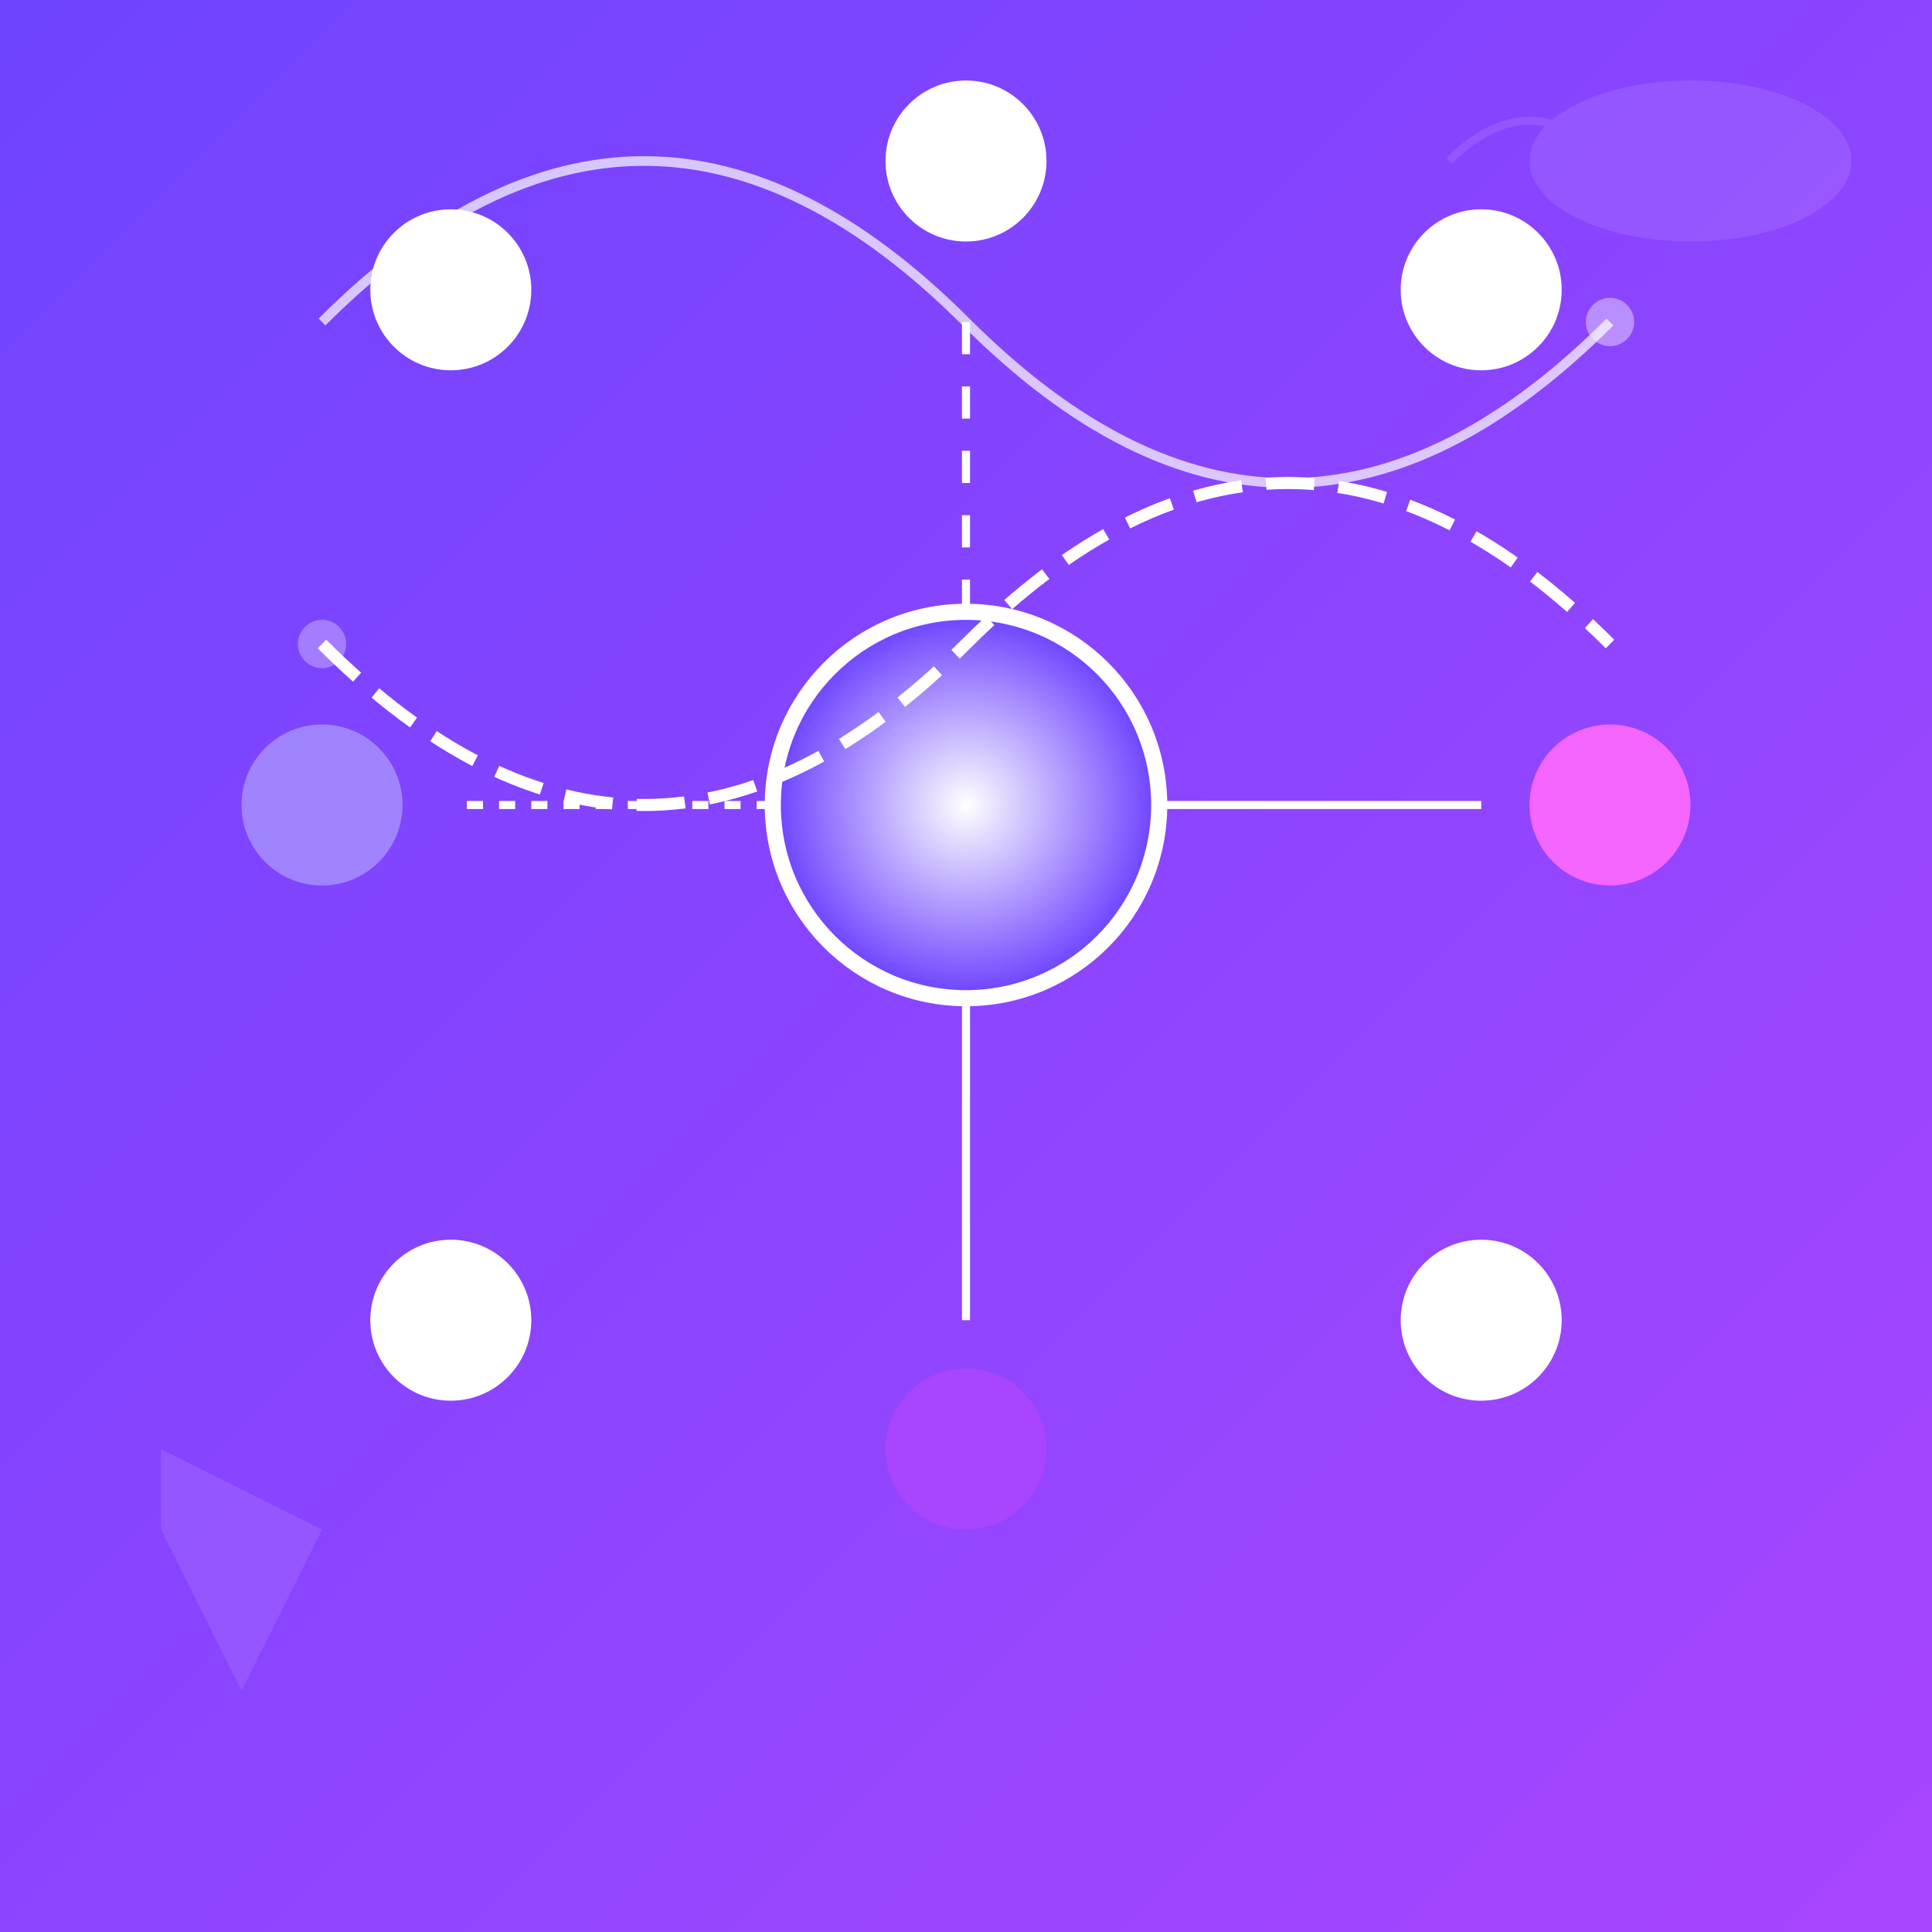 
<svg width="240" height="240" viewBox="0 0 240 240" xmlns="http://www.w3.org/2000/svg" class="w-full h-full">
  <!-- Background with gradient -->
  <rect x="0" y="0" width="100%" height="100%" fill="url(#bg-gradient)" />
  
  <!-- Gradient definitions -->
  <defs>
    <linearGradient id="bg-gradient" x1="0" y1="0" x2="1" y2="1">
      <stop offset="0%" stop-color="#6e44ff"/>
      <stop offset="100%" stop-color="#a945ff"/>
    </linearGradient>
    
    <filter id="glow" x="-50%" y="-50%" width="200%" height="200%">
      <feDropShadow dx="0" dy="0" stdDeviation="4" flood-color="#a084ff80" />
      <feDropShadow dx="0" dy="0" stdDeviation="8" flood-color="#a084ff40" />
    </filter>
  </defs>
  
  <!-- Central hub element -->
  <g transform="translate(120, 100)" filter="url(#glow)">
    <!-- Core circle -->
    <circle cx="0" cy="0" r="24" fill="url(#core-gradient)" stroke="#ffffff30" stroke-width="2"/>
    
    <!-- Core gradient -->
    <defs>
      <radialGradient id="core-gradient" cx="50%" cy="50%" r="70%">
        <stop offset="0%" stop-color="#fff"/>
        <stop offset="70%" stop-color="#6e44ff"/>
        <stop offset="100%" stop-color="#4c22aa"/>
      </radialGradient>
    </defs>
    
    <!-- Circuit connections -->
    <g stroke="#ffffff40" stroke-width="1">
      <line x1="0" y1="-24" x2="0" y2="-64" stroke-dasharray="4 4"/>
      <line x1="0" y1="24" x2="0" y2="64" />
      <line x1="-24" y1="0" x2="-64" y2="0" stroke-dasharray="2 2"/>
      <line x1="24" y1="0" x2="64" y2="0"/>
    </g>
    
    <!-- Neural network nodes -->
    <g fill="#ffffff60">
      <circle cx="-64" cy="-64" r="10"/>
      <circle cx="64" cy="-64" r="10"/>
      <circle cx="-64" cy="64" r="10"/>
      <circle cx="64" cy="64" r="10"/>
      <circle cx="0" cy="-80" r="10" fill="#ffffff90"/>
      <circle cx="-80" cy="0" r="10" fill="#a084ff"/>
      <circle cx="0" cy="80" r="10" fill="#a945ff"/>
      <circle cx="80" cy="0" r="10" fill="#f565ff"/>
    </g>
  </g>
  
  <!-- Data flow indicators -->
  <g class="flow-lines">
    <path d="M40 80 Q80 120 120 80 T200 80" fill="none" stroke="#ffffff80" stroke-width="1.5" stroke-dasharray="6,3"/>
    <path d="M200 40 Q160 80 120 40 T40 40" fill="none" stroke="#ffffff60" stroke-width="1.2" opacity="0.7"/>
    
    <!-- Animated dots along paths -->
    <circle cx="40" cy="80" r="3" fill="#fff" opacity="0.3">
      <animate attributeType="XML" attributeName="cx" from="40" to="200" dur="5s" repeatCount="indefinite" />
      <animate attributeType="XML" attributeName="cy" from="80" to="80" dur="5s" repeatCount="indefinite" />
    </circle>
    
    <circle cx="200" cy="40" r="3" fill="#fff" opacity="0.4">
      <animate attributeType="XML" attributeName="cx" from="200" to="40" dur="4.5s" repeatCount="indefinite" />
      <animate attributeType="XML" attributeName="cy" from="40" to="40" dur="4.5s" repeatCount="indefinite" />
    </circle>
  </g>
  
  <!-- Decorative elements -->
  <g opacity="0.1">
    <polygon points="20,180 40,190 30,210 20,190" fill="#ffffff"/>
    <ellipse cx="210" cy="20" rx="20" ry="10" fill="#ffffff"/>
    <path d="M180 20 Q190 10 200 20 T220 20" fill="none" stroke="#ffffff" stroke-width="1"/>
  </g>
</svg>
